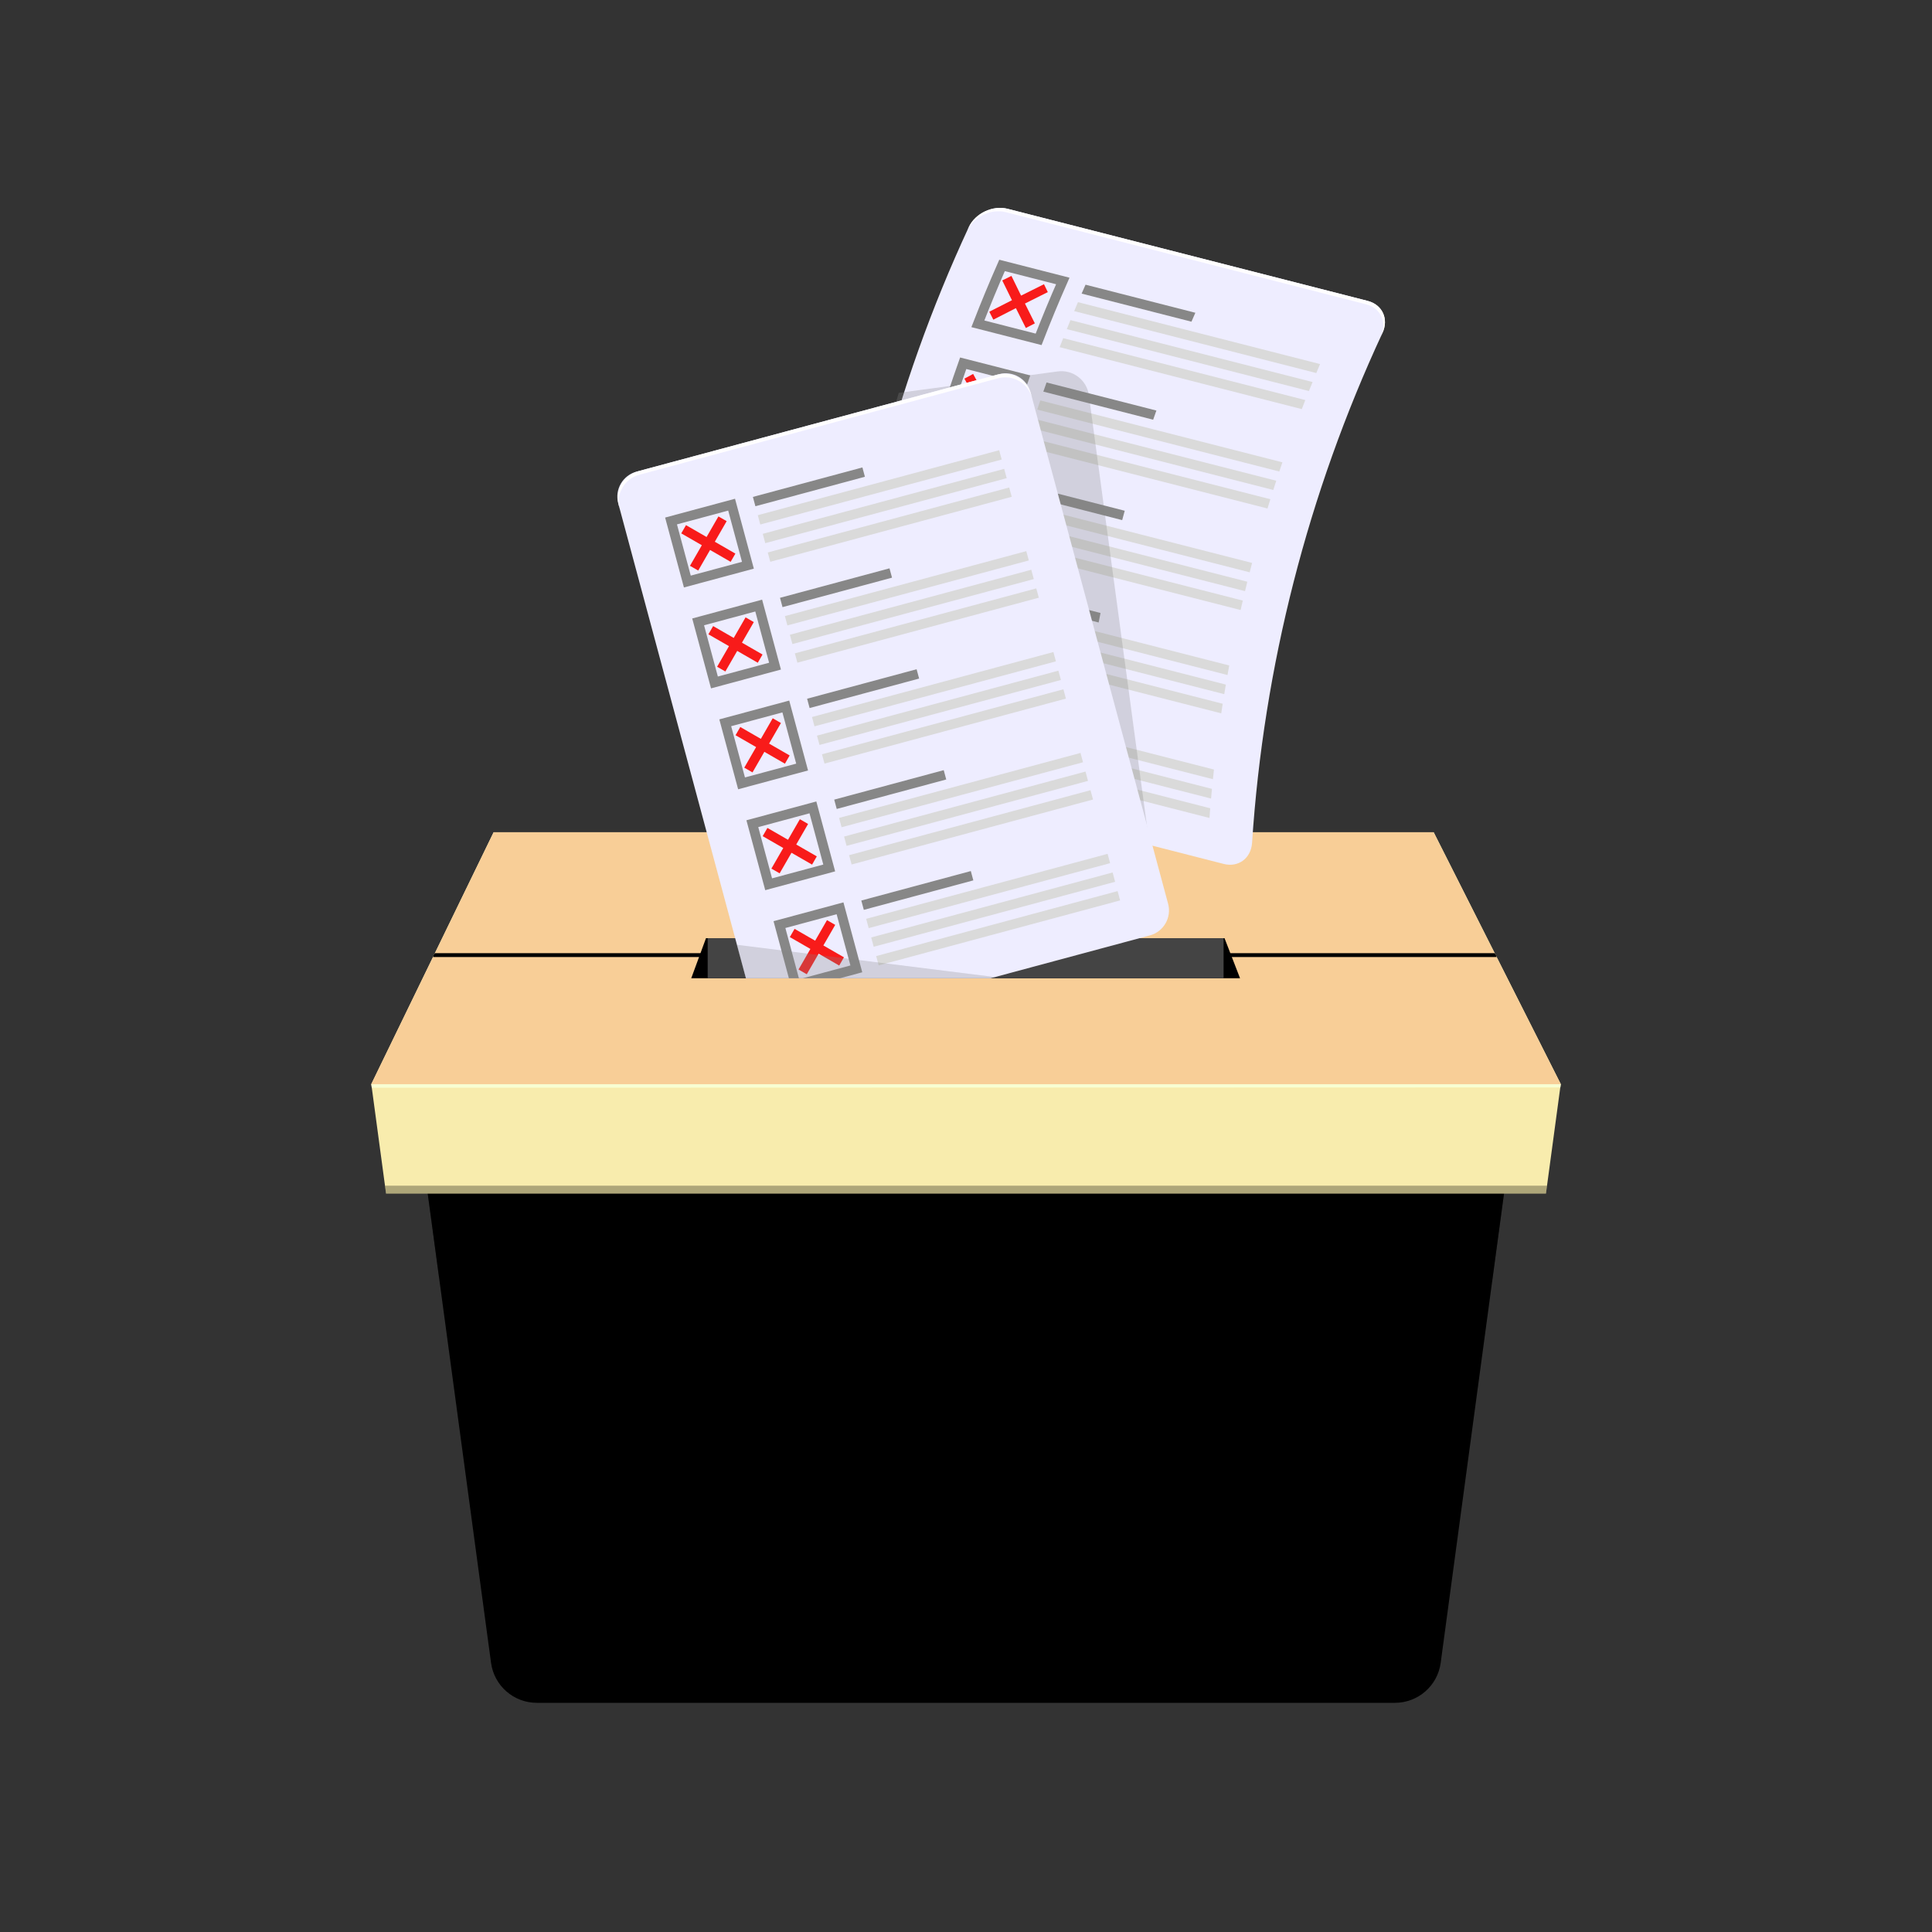 <?xml version="1.0" encoding="utf-8"?>
<!DOCTYPE svg PUBLIC "-//W3C//DTD SVG 1.1//EN" "http://www.w3.org/Graphics/SVG/1.1/DTD/svg11.dtd">
<svg version="1.1" xmlns="http://www.w3.org/2000/svg" xmlns:xlink="http://www.w3.org/1999/xlink" x="0px" y="0px" width="100px" height="100px" viewBox="0 0 200 200" enable-background="new 0 0 200 200" xml:space="preserve">
<rect x="0" y="0" width="200" height="200" fill="#333333" stroke="none"/>
<g>
	<g>
		<g>
		
			<linearGradient x1="0" y1="0" x2="0%" y2="100%" id="icon-votes-box-gradient-small">
				<stop fill="#eee" class="svg_gradient_2_from" offset="0" />
				<stop fill="#eee" class="svg_gradient_2_to" offset="100%" />
			</linearGradient>
		
			<path fill="url(#icon-votes-box-gradient-small)"  d="M144.407,176.275H55.566c-2.391,0-4.413-1.768-4.733-4.137l-7.598-56.31h113.503l-7.598,56.31
				C148.821,174.507,146.798,176.275,144.407,176.275z"/>
			<path fill="#000000" opacity="0.3" d="M43.241,115.873l2.186,16.204c10.854-3.409,54.452-15.388,109.035,0.615l2.276-16.865H43.578
				L43.241,115.873z"/>
			<polygon fill="#F8ECAD" class="fill_lighter_2" points="160.037,123.555 39.964,123.555 38.438,112.233 161.565,112.233 				"/>
			<polygon fill="#000000" opacity="0.3" points="39.855,122.742 39.964,123.555 160.037,123.555 160.147,122.742 				"/>
			<polygon fill="#F8FED2" points="148.413,86.154 51.099,86.154 38.438,112.233 38.481,112.604 161.53,112.569 161.575,112.233 
								"/>
			<polygon fill="#F8CE97" class="fill_2" points="148.413,86.154 51.099,86.154 38.425,112.233 161.575,112.233 				"/>
			<g>
				<polygon fill="#000000" class="fill_darker_2" points="44.82,99.073 154.934,99.073 154.772,98.752 44.976,98.752 					"/>
				<polygon fill="#000000" class="fill_darker_2" points="44.86,98.992 154.892,98.992 154.731,98.671 45.016,98.671 					"/>
			</g>
			<polygon fill="#000000" points="126.762,97.119 73.085,97.119 71.557,101.268 128.369,101.268 				"/>
			<rect x="73.259" y="97.119" fill="#444444" width="53.406" height="4.149"/>
		</g>
	</g>
	<g>
		<g>
			<defs>
				<polygon id="vote_box_SVGID_1_" points="147.794,25.445 52.248,4.728 71.706,101.268 128.518,101.268 					"/>
			</defs>
			<clipPath id="vote_box_SVGID_2_">
				<use xlink:href="#vote_box_SVGID_1_"  overflow="visible"/>
			</clipPath>
			<g clip-path="url(#vote_box_SVGID_2_)">
				<g>
					<path fill="#EEEDFF" d="M126.672,89.432c-12.422-3.177-24.845-6.354-37.268-9.531c-1.534-0.392-2.722-2.008-2.617-3.603
						c1.202-18.275,5.779-36.17,13.497-52.778c0.673-1.451,2.491-2.296,4.025-1.904c12.422,3.177,24.845,6.354,37.268,9.531
						c1.535,0.392,2.206,1.875,1.533,3.326c-7.719,16.608-12.295,34.503-13.497,52.778
						C129.506,88.846,128.206,89.824,126.672,89.432z"/>
					<path fill="#FFFEFF" d="M141.577,31.147c-12.422-3.177-24.845-6.354-37.268-9.531c-1.534-0.392-3.351,0.454-4.025,1.904
						c-0.055,0.117-0.109,0.235-0.164,0.353c0.67-1.452,2.484-2.3,4.018-1.907c12.422,3.177,24.845,6.354,37.268,9.531
						c1.535,0.392,2.209,1.877,1.539,3.328c0.055-0.118,0.109-0.235,0.164-0.353C143.783,33.022,143.112,31.54,141.577,31.147z"/>
					<g>
						<g>
							<path fill="none" stroke="#878787" stroke-miterlimit="10" d="M107.517,35.129c-2.097-0.536-4.192-1.072-6.289-1.608
								c0.79-2.031,1.623-4.046,2.503-6.044c2.097,0.536,4.192,1.072,6.289,1.608C109.141,31.082,108.306,33.097,107.517,35.129z"
								/>
							<path fill="#F81B1A" d="M108.468,30.238c-0.132-0.272-0.265-0.544-0.396-0.816c-0.794,0.392-1.585,0.786-2.372,1.181
								c-0.335-0.682-0.668-1.363-0.997-2.043c-0.318,0.157-0.635,0.315-0.951,0.472c0.331,0.68,0.666,1.362,1.005,2.046
								c-0.785,0.396-1.566,0.794-2.345,1.192c0.138,0.274,0.276,0.549,0.415,0.823c0.776-0.4,1.555-0.798,2.337-1.195
								c0.34,0.684,0.684,1.37,1.031,2.056c0.311-0.16,0.621-0.319,0.932-0.478c-0.344-0.685-0.686-1.37-1.024-2.053
								C106.889,31.026,107.677,30.631,108.468,30.238z"/>
							<path fill="#878787" d="M123.339,33.301c-3.79-0.969-7.579-1.939-11.369-2.907c0.133-0.308,0.268-0.615,0.404-0.923
								c3.79,0.969,7.579,1.939,11.369,2.907C123.607,32.685,123.472,32.993,123.339,33.301z"/>
							<path fill="#DADADA" d="M136.262,38.617c-8.355-2.137-16.709-4.273-25.064-6.41c0.129-0.31,0.26-0.619,0.392-0.928
								c8.355,2.137,16.709,4.273,25.064,6.41C136.522,37.999,136.391,38.308,136.262,38.617z"/>
							<path fill="#DADADA" d="M135.498,40.48c-8.355-2.137-16.709-4.273-25.064-6.41c0.125-0.311,0.251-0.622,0.379-0.932
								c8.355,2.137,16.709,4.273,25.064,6.41C135.75,39.858,135.624,40.168,135.498,40.48z"/>
							<path fill="#DADADA" d="M134.76,42.351c-8.355-2.137-16.709-4.273-25.064-6.41c0.121-0.313,0.243-0.625,0.366-0.937
								c8.355,2.137,16.709,4.273,25.064,6.41C135.003,41.726,134.881,42.038,134.76,42.351z"/>
						</g>
						<g>
							<path fill="none" stroke="#878787" stroke-miterlimit="10" d="M103.951,45.411c-2.097-0.536-4.192-1.072-6.289-1.608
								c0.637-2.081,1.32-4.147,2.048-6.199c2.097,0.536,4.192,1.072,6.289,1.608C105.271,41.264,104.588,43.33,103.951,45.411z"/>
							<path fill="#F81B1A" d="M104.553,40.403c-0.148-0.278-0.297-0.556-0.445-0.834c-0.753,0.407-1.504,0.815-2.251,1.224
								c-0.376-0.696-0.749-1.391-1.118-2.085c-0.302,0.163-0.603,0.326-0.903,0.489c0.372,0.695,0.747,1.391,1.126,2.088
								c-0.745,0.41-1.485,0.821-2.223,1.232c0.154,0.279,0.309,0.559,0.464,0.839c0.735-0.412,1.473-0.824,2.215-1.235
								c0.381,0.698,0.765,1.397,1.153,2.097c0.294-0.165,0.589-0.33,0.883-0.495c-0.385-0.699-0.767-1.397-1.146-2.094
								C103.055,41.219,103.802,40.81,104.553,40.403z"/>
							<path fill="#878787" d="M119.374,43.448c-3.79-0.969-7.579-1.939-11.369-2.907c0.111-0.316,0.221-0.632,0.335-0.948
								c3.79,0.969,7.579,1.939,11.369,2.907C119.595,42.815,119.484,43.131,119.374,43.448z"/>
							<path fill="#DADADA" d="M132.433,48.812c-8.355-2.137-16.709-4.273-25.064-6.41c0.106-0.318,0.213-0.635,0.322-0.952
								c8.355,2.137,16.709,4.273,25.064,6.41C132.647,48.178,132.539,48.494,132.433,48.812z"/>
							<path fill="#DADADA" d="M131.809,50.722c-8.355-2.137-16.709-4.273-25.064-6.41c0.102-0.319,0.205-0.638,0.309-0.956
								c8.355,2.137,16.709,4.273,25.064,6.41C132.014,50.084,131.911,50.403,131.809,50.722z"/>
							<path fill="#DADADA" d="M131.211,52.639c-8.355-2.137-16.709-4.273-25.064-6.41c0.098-0.32,0.196-0.64,0.296-0.96
								c8.355,2.137,16.709,4.273,25.064,6.41C131.408,51.999,131.309,52.319,131.211,52.639z"/>
						</g>
						<g>
							<path fill="none" stroke="#878787" stroke-miterlimit="10" d="M101.15,55.919c-2.097-0.536-4.192-1.072-6.289-1.608
								c0.483-2.121,1.013-4.232,1.588-6.329c2.097,0.536,4.192,1.072,6.289,1.608C102.162,51.687,101.633,53.797,101.15,55.919z"
								/>
							<path fill="#F81B1A" d="M101.398,50.812c-0.165-0.282-0.33-0.566-0.494-0.848c-0.713,0.419-1.422,0.839-2.127,1.26
								c-0.417-0.708-0.83-1.415-1.241-2.121c-0.285,0.168-0.57,0.335-0.854,0.503c0.413,0.707,0.83,1.415,1.249,2.123
								c-0.703,0.421-1.403,0.843-2.1,1.267c0.171,0.284,0.342,0.568,0.514,0.853c0.694-0.424,1.391-0.847,2.092-1.269
								c0.422,0.709,0.848,1.419,1.277,2.13c0.278-0.169,0.555-0.339,0.834-0.508c-0.426-0.71-0.849-1.419-1.269-2.128
								C99.982,51.652,100.688,51.231,101.398,50.812z"/>
							<path fill="#878787" d="M116.168,53.842c-3.79-0.969-7.579-1.939-11.369-2.908c0.087-0.323,0.175-0.646,0.264-0.968
								c3.79,0.969,7.579,1.939,11.369,2.907C116.343,53.196,116.254,53.519,116.168,53.842z"/>
							<path fill="#DADADA" d="M129.366,59.246c-8.355-2.137-16.709-4.273-25.064-6.41c0.083-0.324,0.166-0.648,0.251-0.972
								c8.355,2.137,16.709,4.273,25.064,6.41C129.532,58.598,129.449,58.922,129.366,59.246z"/>
							<path fill="#DADADA" d="M128.884,61.195c-8.355-2.137-16.709-4.273-25.064-6.41c0.078-0.326,0.157-0.651,0.237-0.976
								c8.355,2.137,16.709,4.273,25.064,6.41C129.042,60.545,128.962,60.87,128.884,61.195z"/>
							<path fill="#DADADA" d="M128.429,63.151c-8.355-2.137-16.71-4.273-25.064-6.41c0.074-0.327,0.148-0.652,0.225-0.979
								c8.355,2.137,16.709,4.273,25.064,6.41C128.577,62.498,128.502,62.825,128.429,63.151z"/>
						</g>
						<g>
							<path fill="none" stroke="#878787" stroke-miterlimit="10" d="M99.125,66.608c-2.097-0.536-4.192-1.072-6.289-1.609
								c0.327-2.154,0.7-4.298,1.121-6.433c2.097,0.536,4.192,1.072,6.289,1.608C99.826,62.31,99.452,64.454,99.125,66.608z"/>
							<path fill="#F81B1A" d="M99.015,61.423c-0.182-0.286-0.363-0.573-0.544-0.859c-0.671,0.429-1.338,0.859-2.003,1.289
								c-0.459-0.717-0.914-1.434-1.366-2.15c-0.268,0.172-0.536,0.343-0.803,0.515c0.455,0.717,0.912,1.434,1.374,2.152
								c-0.661,0.431-1.32,0.863-1.975,1.294c0.187,0.287,0.375,0.575,0.563,0.863c0.652-0.432,1.307-0.864,1.966-1.296
								c0.464,0.718,0.932,1.437,1.403,2.157c0.261-0.173,0.522-0.346,0.784-0.518c-0.468-0.719-0.933-1.438-1.395-2.155
								C97.682,62.282,98.346,61.852,99.015,61.423z"/>
							<path fill="#878787" d="M113.733,64.441c-3.79-0.969-7.579-1.939-11.369-2.907c0.063-0.329,0.127-0.657,0.193-0.986
								c3.79,0.969,7.579,1.939,11.369,2.908C113.86,63.784,113.796,64.112,113.733,64.441z"/>
							<path fill="#DADADA" d="M127.072,69.878c-8.355-2.137-16.709-4.273-25.064-6.41c0.059-0.33,0.118-0.66,0.179-0.989
								c8.355,2.137,16.709,4.273,25.064,6.41C127.19,69.218,127.13,69.548,127.072,69.878z"/>
							<path fill="#DADADA" d="M126.733,71.859c-8.355-2.137-16.709-4.273-25.064-6.41c0.054-0.331,0.109-0.661,0.166-0.991
								c8.355,2.137,16.709,4.273,25.064,6.41C126.842,71.197,126.788,71.528,126.733,71.859z"/>
							<path fill="#DADADA" d="M126.422,73.845c-8.355-2.137-16.709-4.273-25.064-6.41c0.05-0.331,0.1-0.663,0.152-0.993
								c8.355,2.137,16.709,4.273,25.064,6.41C126.522,73.182,126.472,73.513,126.422,73.845z"/>
						</g>
						<g>
							<path fill="none" stroke="#878787" stroke-miterlimit="10" d="M97.889,77.437c-2.097-0.536-4.192-1.072-6.289-1.608
								c0.168-2.177,0.384-4.348,0.647-6.512c2.097,0.536,4.192,1.072,6.289,1.608C98.272,73.089,98.057,75.26,97.889,77.437z"/>
							<path fill="#F81B1A" d="M97.414,72.192c-0.199-0.29-0.397-0.579-0.595-0.868c-0.629,0.436-1.254,0.873-1.876,1.31
								c-0.501-0.725-0.998-1.448-1.492-2.172c-0.251,0.175-0.502,0.349-0.753,0.524c0.497,0.724,0.997,1.448,1.5,2.173
								c-0.619,0.438-1.235,0.876-1.847,1.314c0.205,0.29,0.409,0.581,0.615,0.871c0.61-0.439,1.223-0.878,1.839-1.316
								c0.506,0.725,1.017,1.451,1.529,2.177c0.244-0.176,0.488-0.351,0.733-0.526c-0.51-0.726-1.017-1.451-1.521-2.176
								C96.165,73.067,96.788,72.63,97.414,72.192z"/>
							<path fill="#878787" d="M112.08,75.201c-3.79-0.969-7.579-1.939-11.369-2.907c0.039-0.333,0.079-0.666,0.12-0.999
								c3.79,0.969,7.579,1.939,11.369,2.907C112.158,74.535,112.118,74.868,112.08,75.201z"/>
							<path fill="#DADADA" d="M125.561,80.663c-8.355-2.137-16.709-4.273-25.064-6.41c0.035-0.334,0.07-0.668,0.107-1.001
								c8.355,2.137,16.709,4.273,25.064,6.41C125.63,79.995,125.595,80.329,125.561,80.663z"/>
							<path fill="#DADADA" d="M125.368,82.667c-8.355-2.137-16.709-4.273-25.064-6.41c0.03-0.335,0.061-0.668,0.093-1.003
								c8.355,2.137,16.709,4.273,25.064,6.41C125.429,81.999,125.398,82.334,125.368,82.667z"/>
							<path fill="#DADADA" d="M125.203,84.676c-8.355-2.137-16.709-4.273-25.064-6.41c0.026-0.335,0.051-0.67,0.079-1.005
								c8.355,2.137,16.709,4.273,25.064,6.41C125.255,84.006,125.228,84.341,125.203,84.676z"/>
						</g>
					</g>
				</g>
				<g>
					<path opacity="0.28" fill="#878787" enable-background="new    " d="M109.494,38.45l-16.452,2.218
						c-3.39,11.005-5.496,22.388-6.255,33.925c-0.105,1.596,1.082,3.21,2.617,3.603c9.785,2.503,19.57,5.004,29.355,7.507
						l-6.039-44.793C112.508,39.339,111.064,38.238,109.494,38.45z"/>
					<path fill="#EEEDFF" d="M119.032,96.833l-37.521,10.09c-1.427,0.384-2.894-0.462-3.278-1.889L64,52.104
						c-0.384-1.427,0.462-2.894,1.889-3.278l37.521-10.09c1.427-0.384,2.894,0.462,3.278,1.889l14.233,52.931
						C121.304,94.982,120.459,96.45,119.032,96.833z"/>
					<path fill="#FFFEFF" d="M103.223,38.787l-37.147,9.989c-1.529,0.412-2.436,1.985-2.025,3.514l0.1,0.372
						c-0.412-1.529,0.495-3.103,2.025-3.514l37.147-9.989c1.529-0.412,3.103,0.495,3.514,2.025l-0.1-0.371
						C106.326,39.282,104.752,38.375,103.223,38.787z"/>
					<g>
						<g>
							
								<rect x="70.239" y="52.972" transform="matrix(-0.966 0.26 -0.26 -0.966 159.048 91.422)" fill="none" stroke="#878787" stroke-miterlimit="10" width="6.491" height="6.491"/>
							<polygon fill="#F81B1A" points="75.224,53.951 74.372,53.46 73.145,55.59 71.014,54.363 70.524,55.215 72.654,56.442 
								71.427,58.572 72.279,59.063 73.506,56.933 75.636,58.161 76.127,57.309 73.997,56.081 								"/>
							
								<rect x="77.912" y="49.888" transform="matrix(-0.966 0.26 -0.26 -0.966 177.769 77.289)" fill="#878787" width="11.735" height="0.999"/>
							
								<rect x="78.177" y="49.941" transform="matrix(-0.966 0.26 -0.26 -0.966 192.199 75.488)" fill="#DADADA" width="25.871" height="0.999"/>
							
								<rect x="78.696" y="51.87" transform="matrix(-0.966 0.26 -0.26 -0.966 193.719 79.145)" fill="#DADADA" width="25.872" height="0.999"/>
							
								<rect x="79.215" y="53.798" transform="matrix(-0.966 0.26 -0.26 -0.966 195.241 82.802)" fill="#DADADA" width="25.872" height="0.999"/>
						</g>
						<g>
							
								<rect x="73.049" y="63.42" transform="matrix(-0.966 0.26 -0.26 -0.966 167.284 111.23)" fill="none" stroke="#878787" stroke-miterlimit="10" width="6.491" height="6.491"/>
							<polygon fill="#F81B1A" points="78.034,64.399 77.182,63.908 75.955,66.038 73.824,64.811 73.333,65.663 75.464,66.89 
								74.236,69.021 75.088,69.512 76.316,67.381 78.446,68.608 78.937,67.756 76.807,66.529 								"/>
							
								<rect x="80.722" y="60.336" transform="matrix(-0.966 0.26 -0.26 -0.966 186.006 97.096)" fill="#878787" width="11.735" height="0.999"/>
							
								<rect x="80.987" y="60.388" transform="matrix(-0.966 0.26 -0.26 -0.966 200.436 95.295)" fill="#DADADA" width="25.871" height="0.999"/>
							
								<rect x="81.506" y="62.317" transform="matrix(-0.966 0.26 -0.26 -0.966 201.956 98.952)" fill="#DADADA" width="25.871" height="0.999"/>
							
								<rect x="82.024" y="64.246" transform="matrix(-0.966 0.26 -0.26 -0.966 203.476 102.609)" fill="#DADADA" width="25.872" height="0.999"/>
						</g>
						<g>
							
								<rect x="75.859" y="73.868" transform="matrix(-0.966 0.26 -0.26 -0.966 175.521 131.038)" fill="none" stroke="#878787" stroke-miterlimit="10" width="6.491" height="6.491"/>
							<polygon fill="#F81B1A" points="80.843,74.847 79.991,74.356 78.764,76.486 76.634,75.259 76.143,76.111 78.273,77.338 
								77.046,79.468 77.898,79.959 79.126,77.829 81.255,79.057 81.746,78.205 79.616,76.977 								"/>
							
								<rect x="83.531" y="70.784" transform="matrix(-0.966 0.26 -0.26 -0.966 194.242 116.904)" fill="#878787" width="11.735" height="0.999"/>
							
								<rect x="83.797" y="70.837" transform="matrix(-0.966 0.26 -0.26 -0.966 208.672 115.104)" fill="#DADADA" width="25.871" height="0.999"/>
							
								<rect x="84.316" y="72.766" transform="matrix(-0.966 0.26 -0.26 -0.966 210.193 118.761)" fill="#DADADA" width="25.871" height="0.999"/>
							
								<rect x="84.834" y="74.695" transform="matrix(-0.966 0.26 -0.26 -0.966 211.713 122.418)" fill="#DADADA" width="25.871" height="0.999"/>
						</g>
						<g>
							
								<rect x="78.668" y="84.316" transform="matrix(-0.966 0.26 -0.26 -0.966 183.756 150.846)" fill="none" stroke="#878787" stroke-miterlimit="10" width="6.491" height="6.491"/>
							<polygon fill="#F81B1A" points="83.653,85.295 82.801,84.804 81.574,86.934 79.443,85.707 78.952,86.559 81.083,87.786 
								79.855,89.917 80.707,90.408 81.935,88.278 84.065,89.504 84.556,88.652 82.426,87.425 								"/>
							
								<rect x="86.341" y="81.231" transform="matrix(-0.966 0.26 -0.26 -0.966 202.479 136.711)" fill="#878787" width="11.735" height="0.999"/>
							
								<rect x="86.607" y="81.284" transform="matrix(-0.966 0.26 -0.26 -0.966 216.909 134.911)" fill="#DADADA" width="25.872" height="0.999"/>
							
								<rect x="87.125" y="83.213" transform="matrix(-0.966 0.26 -0.26 -0.966 218.429 138.568)" fill="#DADADA" width="25.872" height="0.999"/>
							
								<rect x="87.644" y="85.142" transform="matrix(-0.966 0.26 -0.26 -0.966 219.95 142.225)" fill="#DADADA" width="25.871" height="0.999"/>
						</g>
						<g>
							<rect x="81.478" y="94.764" transform="matrix(-0.966 0.26 -0.26 -0.966 191.994 170.654)" fill="none" stroke="#878787" stroke-miterlimit="10" width="6.491" height="6.491"/>
							<polygon fill="#F81B1A" points="86.462,95.743 85.61,95.252 84.383,97.382 82.253,96.155 81.762,97.007 83.892,98.234 82.665,100.364 83.517,100.855 84.745,98.725 86.875,99.953 87.365,99.101 85.235,97.873"/>
							
							<rect x="89.151" y="91.68" transform="matrix(-0.966 0.26 -0.26 -0.966 210.715 156.52)" fill="#878787" width="11.735" height="0.999"/>
							<rect x="89.416" y="91.733" transform="matrix(-0.966 0.26 -0.26 -0.966 225.145 154.72)" fill="#DADADA" width="25.872" height="0.999"/>
							<rect x="89.935" y="93.661" transform="matrix(-0.966 0.26 -0.26 -0.966 226.667 158.376)" fill="#DADADA" width="25.872" height="0.999"/>
							<rect x="90.454" y="95.591" transform="matrix(-0.966 0.26 -0.26 -0.966 228.186 162.033)" fill="#DADADA" width="25.872" height="0.999"/>
						</g>
					</g>
				</g>
				<polygon opacity="0.28" fill="#878787" enable-background="new" points="103.177,101.168 76.26,97.802 77.322,101.667 95.803,103.684 "/>
			</g>
		</g>
	</g>
</g>
</svg>
